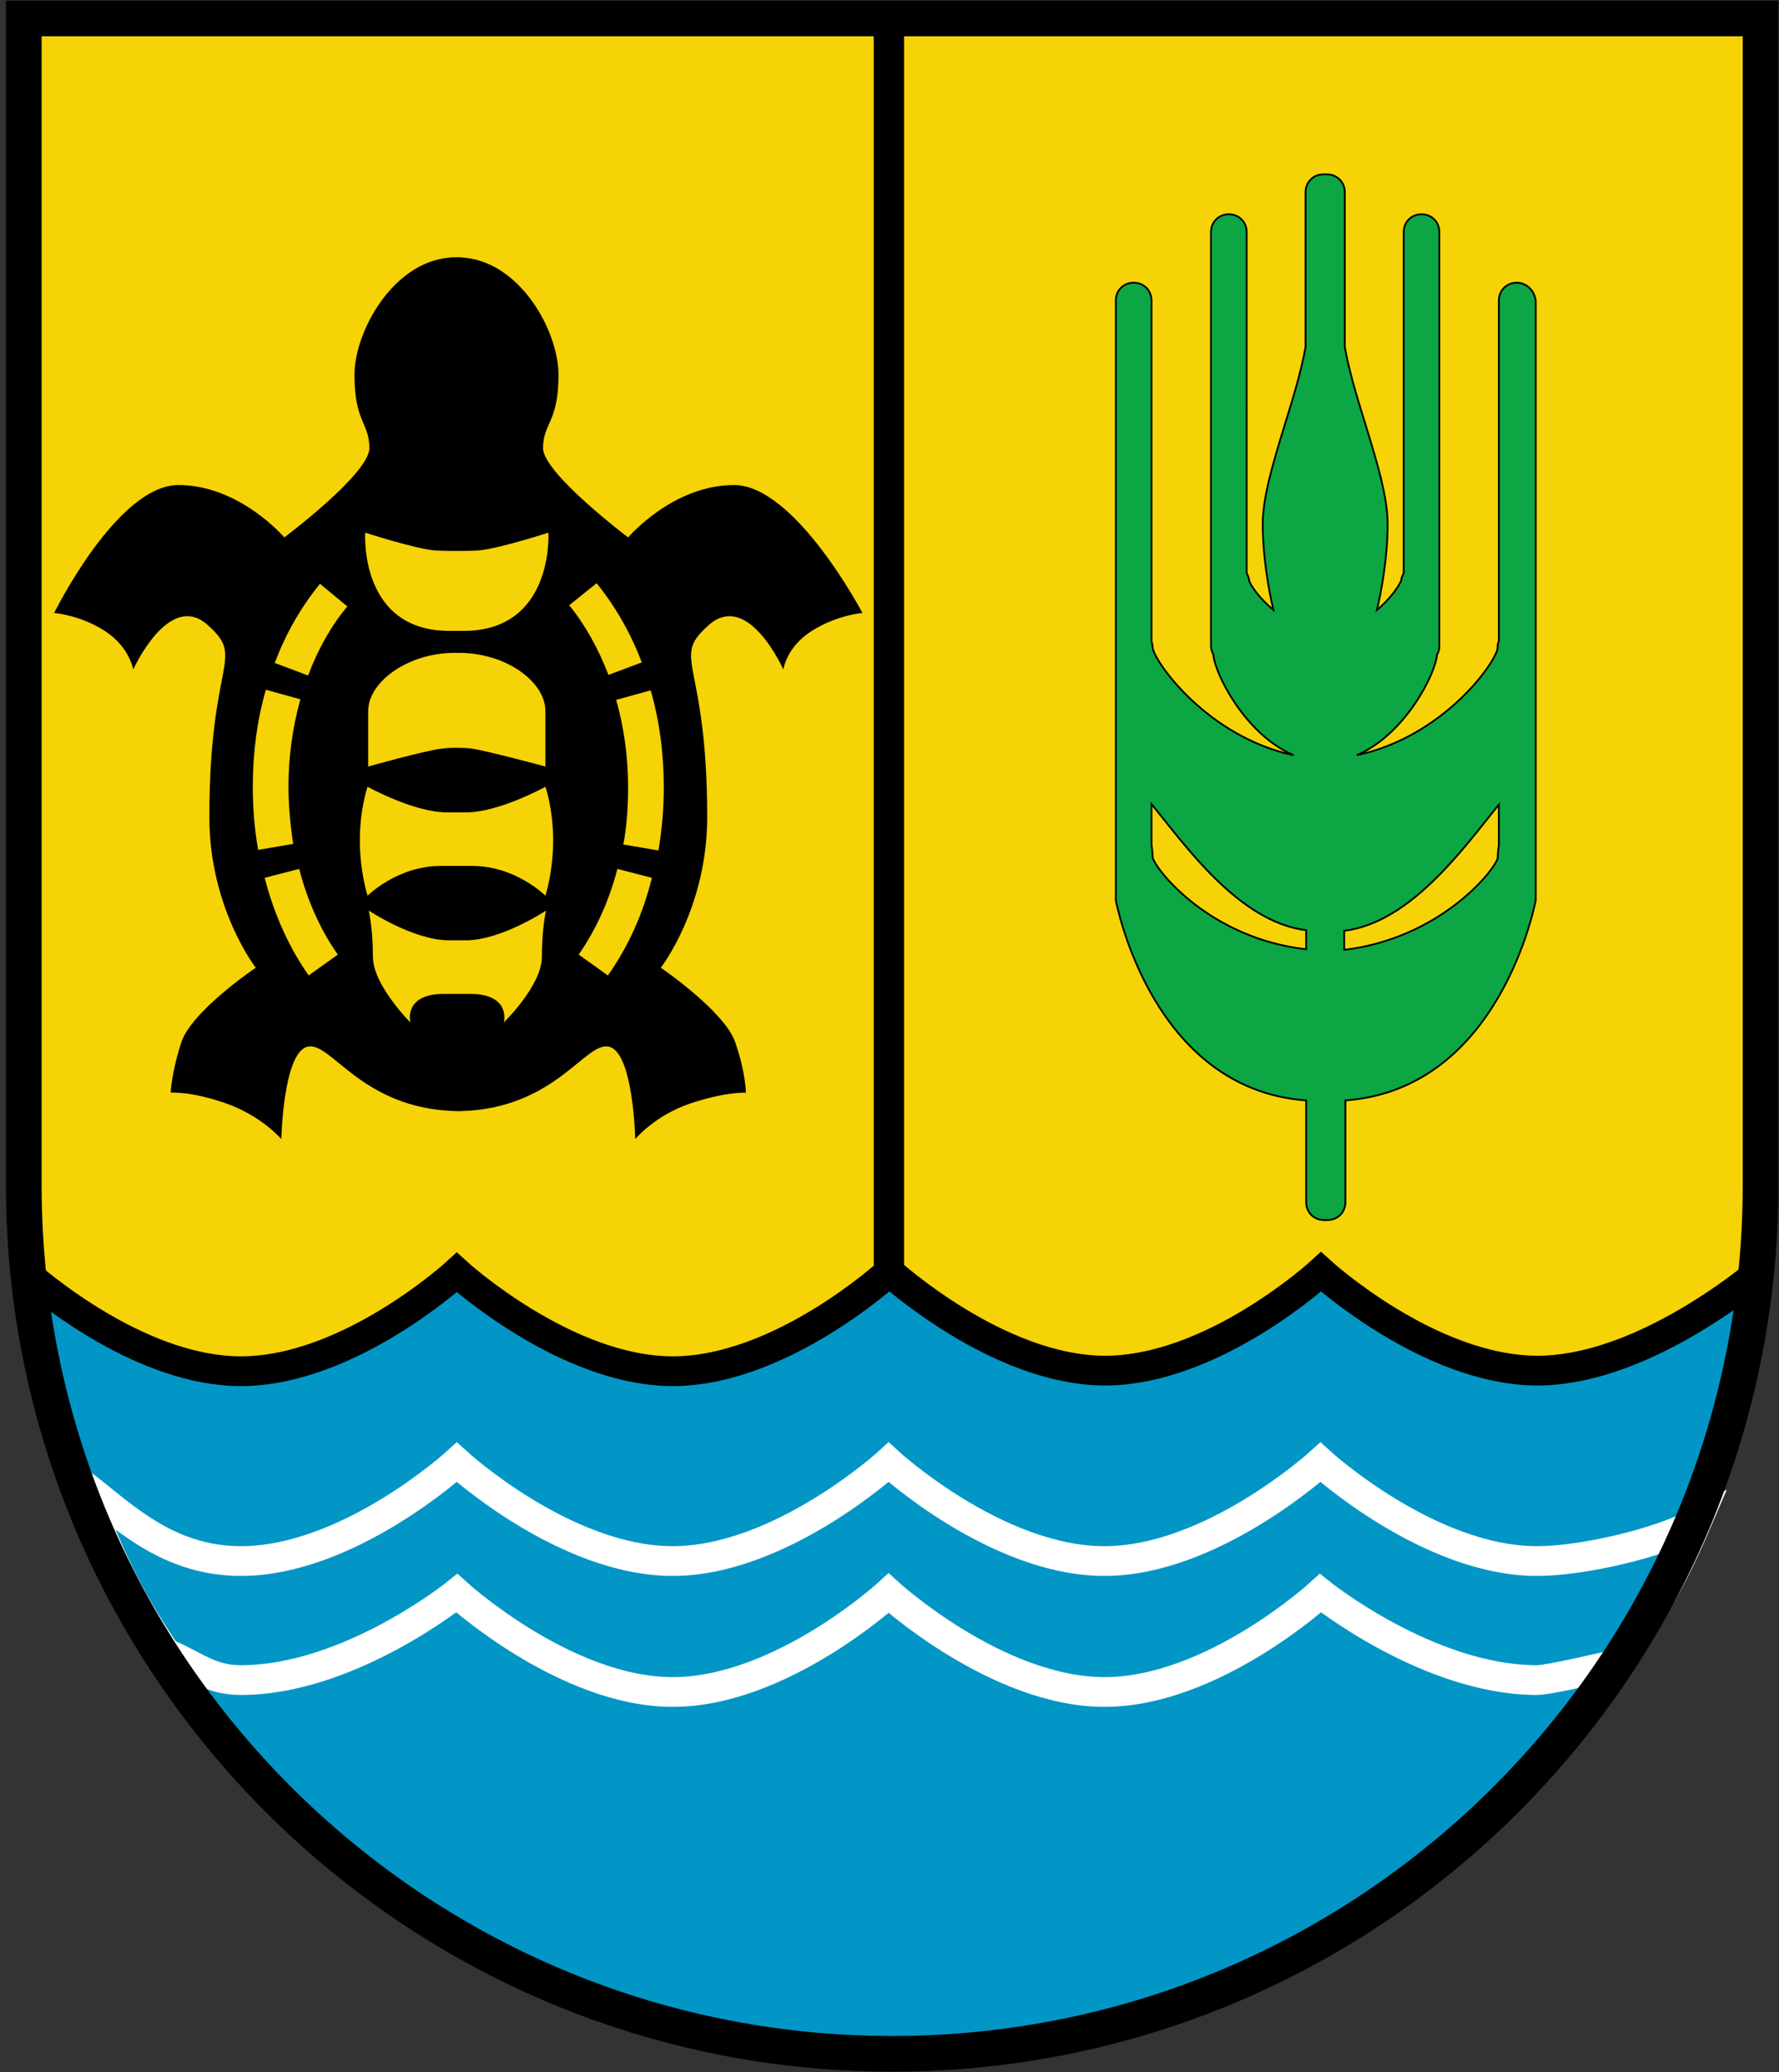<?xml version="1.0" encoding="utf-8"?>
<!-- Generator: Adobe Illustrator 19.2.1, SVG Export Plug-In . SVG Version: 6.00 Build 0)  -->
<svg version="1.1" id="Layer_1" xmlns="http://www.w3.org/2000/svg" xmlns:xlink="http://www.w3.org/1999/xlink" x="0px" y="0px"
	 viewBox="0 0 299.1 348.2" style="enable-background:new 0 0 299.1 348.2;" xml:space="preserve">
<rect x="0" y="0" width="299.1" height="348.2" fill="#333333" stroke="none"/>
<style type="text/css">
	.st0{fill:#0296C6;stroke:#000000;}
	.st1{fill:none;stroke:#FFFFFF;stroke-width:5;stroke-miterlimit:10;}
	.st2{fill:#F5D306;stroke:#000000;stroke-width:5;}
	.st3{fill:#0CA644;stroke:#000000;stroke-width:0.3;stroke-miterlimit:10;}
	.st4{fill:none;stroke:#000000;stroke-width:6;}
</style>
<g>
	<g>
		<path class="st0" d="M222.2,213.7c0,0-18.2,16.6-36.3,16.6c-18.2,0-36.3-16.6-36.3-16.6s-18.2,16.6-36.3,16.6
			c-18.2,0-36.3-16.6-36.3-16.6s-18.2,16.6-36.3,16.6c-16.2,0-32.4-13.2-35.7-16.1C12.6,287.7,74.7,345,150.2,345
			s137.6-57.3,145.2-130.8c-3.6,3-20.5,16-36.6,16C240.4,230.3,222.2,213.7,222.2,213.7z"/>
		<path class="st1" d="M258.4,262.3c-18.2,0-36.4-16.6-36.4-16.6s-18.2,16.6-36.3,16.6c-18.2,0-36.3-16.6-36.3-16.6
			s-18.2,16.6-36.3,16.6c-18.2,0-36.3-16.6-36.3-16.6s-18.2,16.6-36.3,16.6c-12.6,0-20.2-8-26.7-12.9c4.1,11.2,7.5,18.7,14.1,28.4
			c4.9,2,7.3,4.5,12.6,4.5c18.2,0,36.3-14.6,36.3-14.6s18.2,16.6,36.3,16.6c18.2,0,36.3-16.6,36.3-16.6s18.2,16.6,36.3,16.6
			c18.2,0,36.3-16.6,36.3-16.6s18.2,14.6,36.4,14.6c2.1,0,11.2-2.2,13.2-2.6c6.2-8.6,9.4-14,13.6-23.8
			C278.9,259.3,266.1,262.3,258.4,262.3z"/>
	</g>
	<g>
		<path class="st2" d="M4,3.1v196c0,5.1,0.3,10.2,0.8,15.2c3.3,2.8,19.5,16.1,35.7,16.1c18.2,0,36.3-16.6,36.3-16.6
			s18.2,16.6,36.3,16.6c18.2,0,36.3-16.6,36.3-16.6V3.2L4,3.1L4,3.1z"/>
		<path class="st2" d="M149.5,3.1v210.6c0.3,0.2,18.3,16.6,36.3,16.6c18.2,0,36.3-16.6,36.3-16.6s18.2,16.6,36.4,16.6
			c16.1,0,33-13.1,36.6-16c0.5-5,0.8-10.1,0.8-15.2V3.1H149.5z"/>
	</g>
</g>
<path class="st3" d="M255,47.5c-1.7,0-3,1.3-3,3v57.2c-0.2,0.4-0.2,0.8-0.2,1.2c-0.4,2.6-9.2,14.9-23.7,18
	c8.2-3.5,13.3-13.8,13.5-16.9c0.3-0.4,0.4-1,0.4-1.5V39c0-1.7-1.3-3-3-3s-3,1.3-3,3v57.3c-0.2,0.4-0.4,0.8-0.4,1.2
	c-0.3,0.8-1.7,3-4.1,5c0.8-3.4,1.8-8.9,1.8-14.5c0-4.5-1.8-10.4-3.7-16.6c-1.4-4.5-2.8-9.1-3.5-13.1v-26c0-1.7-1.3-3-3-3
	c-0.1,0-0.2,0-0.3,0s-0.2,0-0.3,0c-1.7,0-3,1.3-3,3v26c-0.7,4-2.1,8.6-3.5,13.1c-1.9,6.2-3.7,12.1-3.7,16.6c0,5.6,1,11.1,1.8,14.5
	c-2.4-2-3.9-4.2-4.1-5c0-0.4-0.2-0.8-0.4-1.2V39c0-1.7-1.3-3-3-3s-3,1.3-3,3v69.5c0,0.6,0.2,1.1,0.4,1.5c0.2,3.1,5.3,13.4,13.5,16.9
	c-14.4-3.1-23.2-15.4-23.7-18c0-0.4-0.1-0.8-0.2-1.1V50.5c0-1.7-1.3-3-3-3s-3,1.3-3,3v100.3v0.5c0.1,0.3,5.9,31.7,32,33.6V202
	c0,1.7,1.3,3,3,3c0.1,0,0.2,0,0.3,0s0.2,0,0.3,0c1.7,0,3-1.3,3-3v-17.1c26.1-1.9,31.9-33.3,32-33.6V151V50.5
	C258,48.9,256.7,47.5,255,47.5z M252,142.1c-0.1,0.3-0.2,1.7-0.2,2.1c-0.6,2.2-9.8,13.5-25.8,15.4v-3.2c11.4-1.4,20.5-14.5,26-21.2
	V142.1z M193.8,144.1c0-0.4-0.1-1.7-0.2-2.1v-6.9c5.5,6.7,14.6,19.8,26,21.2v3.2C203.5,157.7,194.4,146.3,193.8,144.1z"/>
<path d="M123.4,81.5c-10.3,0-17.8,8.8-17.8,8.8s-14.3-10.8-14.3-15S93.9,71,93.9,63c0-7.3-6.3-18.8-15.8-19.7
	c-0.7-0.1-2.1-0.1-2.7,0C66,44.2,59.6,55.7,59.6,63c0,8,2.5,8,2.5,12.3s-14.3,15-14.3,15s-7.5-8.8-17.8-8.8S9.1,103,9.1,103
	s4.3,0.3,8.5,3c4.2,2.7,4.8,6.5,4.8,6.5s6-13.3,12.5-7.5s0.3,5.5,0.3,32.3c0,15.3,7.8,25.3,7.8,25.3s-10.8,7.3-12.5,12.5
	c-1.7,5.2-1.8,8.5-1.8,8.5s3.3-0.3,9.3,1.8c6,2.1,9.3,6,9.3,6s0.3-14.3,4.3-15.5c4-1.2,9,10.5,25.3,10.8h0.3
	c16.3-0.3,21.3-12,25.3-10.8c4,1.2,4.3,15.5,4.3,15.5s3.3-4,9.3-6s9.3-1.8,9.3-1.8s0-3.3-1.8-8.5c-1.8-5.2-12.5-12.5-12.5-12.5
	s7.8-10,7.8-25.3c0-26.8-6.3-26.5,0.3-32.3c6.6-5.8,12.5,7.5,12.5,7.5s0.5-3.8,4.8-6.5c4.3-2.7,8.5-3,8.5-3S133.7,81.5,123.4,81.5z
	 M42.5,132.2c0-5.6,0.7-11.1,2.2-16.3l5.8,1.6c-1.3,4.7-2,9.6-2,14.6c0,3.2,0.3,6.5,0.8,9.7l-5.9,1
	C42.8,139.4,42.5,135.8,42.5,132.2z M51.9,163.9c-3.3-4.7-5.8-10.2-7.4-16.4l5.8-1.5c1.4,5.4,3.6,10.3,6.5,14.4L51.9,163.9z
	 M51.8,113.5l-5.6-2.1c1.9-5.1,4.5-9.5,7.6-13.3l4.6,3.8C55.7,105.1,53.5,109,51.8,113.5z M84.7,171.8c0,0,1.3-4.8-5.7-4.8h-4.3
	c-7,0-5.7,4.8-5.7,4.8s-6.3-6.3-6.3-11S62,153,62,153s7.5,5,13.5,5h2.8c6,0,13.5-5,13.5-5s-0.7,3-0.7,7.8S84.7,171.8,84.7,171.8z
	 M91.7,150.5c0,0-5-5-12.3-5h-5.3c-7.3,0-12.3,5-12.3,5s-1.3-4-1.3-9.3c0-5.3,1.3-9,1.3-9s7.8,4.3,13.3,4.3h3.3
	c5.5,0,13.3-4.3,13.3-4.3s1.3,3.7,1.3,9C93,146.5,91.7,150.5,91.7,150.5z M61.9,128.8c0,0,0-4.3,0-9.3s6.8-9.8,14.5-9.8h0.8
	c7.8,0,14.5,4.8,14.5,9.8s0,9.3,0,9.3s-9.6-2.6-12.3-3c-1.3-0.2-3.9-0.2-5.2,0C71.5,126.1,61.9,128.8,61.9,128.8z M77.4,106
	c-1.3,0,0.1,0-1.3,0c-15.8,0.4-14.7-16.5-14.7-16.5s8.3,2.7,11.8,3c1.8,0.1,5.4,0.1,7.2,0c3.5-0.3,11.8-3,11.8-3
	S93.2,106.4,77.4,106z M100.3,98c3.1,3.8,5.7,8.3,7.6,13.3l-5.6,2.1c-1.7-4.4-3.9-8.4-6.6-11.7L100.3,98z M102.2,163.9l-4.9-3.5
	c2.9-4.2,5.1-9,6.5-14.4l5.8,1.5C108.1,153.6,105.6,159.1,102.2,163.9z M110.7,142.9l-5.9-1c0.6-3.2,0.8-6.4,0.8-9.7
	c0-5-0.7-10-2-14.6l5.8-1.6c1.5,5.2,2.2,10.7,2.2,16.3C111.6,135.8,111.3,139.4,110.7,142.9z"/>
<path class="st4" d="M4,3.1v196c0,80.6,65.4,146,146,146s146-65.4,146-146V3.1H4z"/>
</svg>
